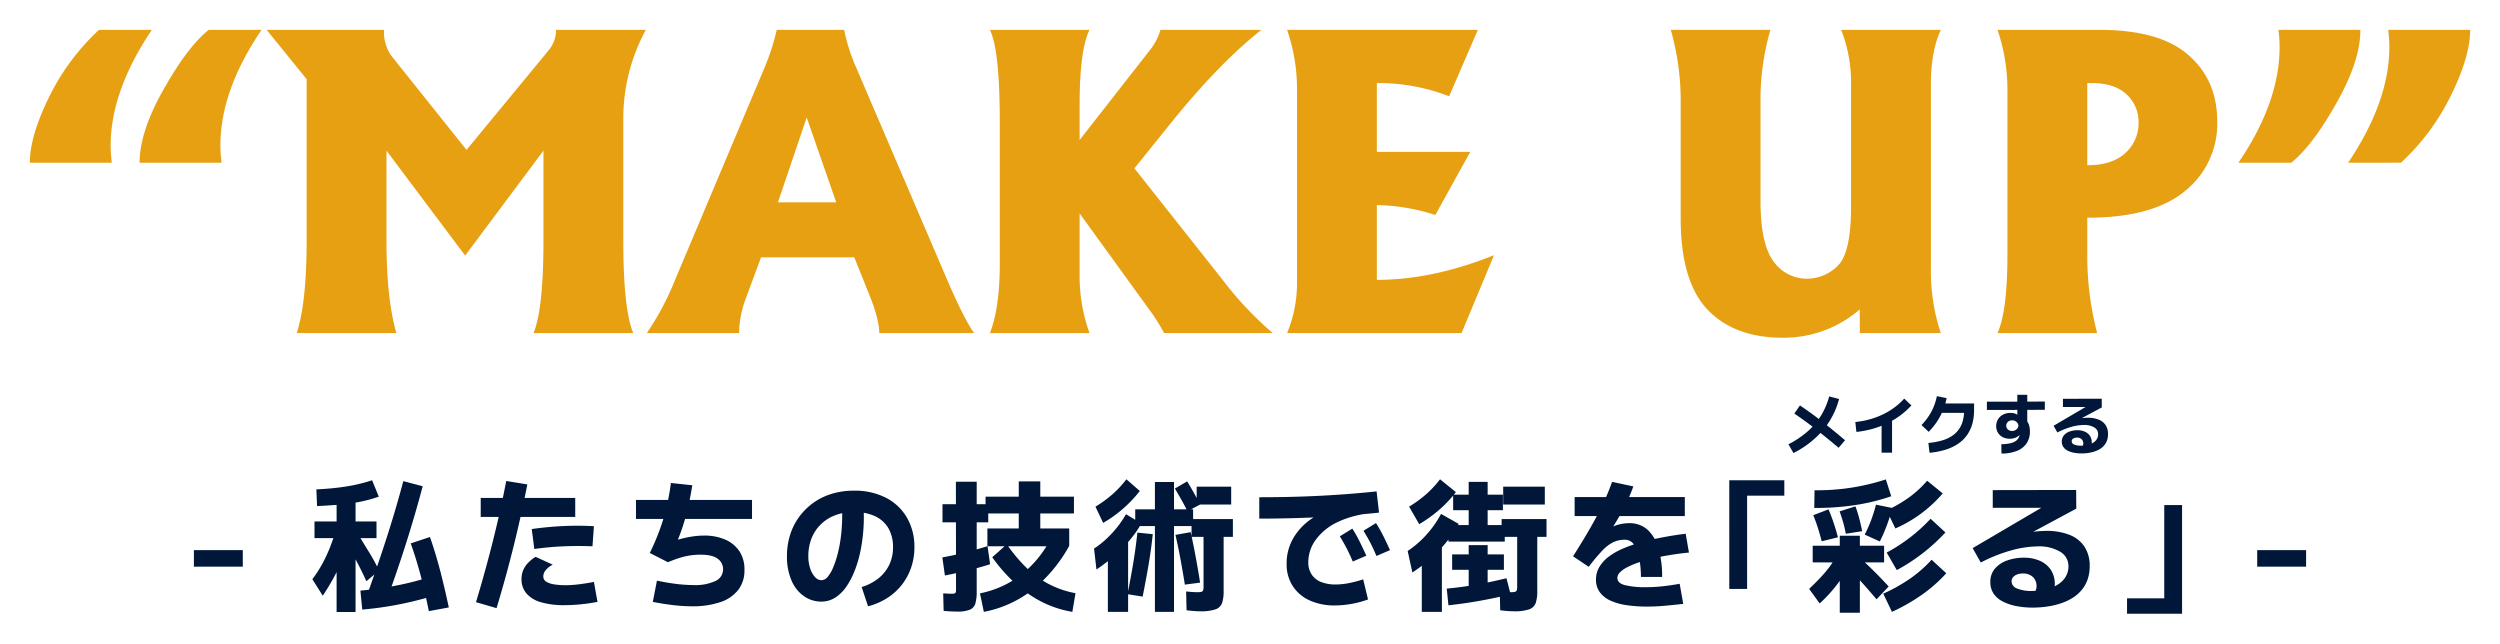 <svg xmlns="http://www.w3.org/2000/svg" xmlns:xlink="http://www.w3.org/1999/xlink" width="754.055" height="194.109" viewBox="0 0 754.055 194.109">
  <defs>
    <filter id="パス_51112" x="49.483" y="135.56" width="655.088" height="58.549" filterUnits="userSpaceOnUse">
      <feOffset dy="3" input="SourceAlpha"/>
      <feGaussianBlur stdDeviation="3" result="blur"/>
      <feFlood flood-color="#fff"/>
      <feComposite operator="in" in2="blur"/>
      <feComposite in="SourceGraphic"/>
    </filter>
    <filter id="パス_51113" x="530.427" y="110.085" width="114.4" height="35.72" filterUnits="userSpaceOnUse">
      <feOffset dy="3" input="SourceAlpha"/>
      <feGaussianBlur stdDeviation="3" result="blur-2"/>
      <feFlood flood-color="#fff"/>
      <feComposite operator="in" in2="blur-2"/>
      <feComposite in="SourceGraphic"/>
    </filter>
    <filter id="パス_51114" x="0" y="0" width="754.055" height="110.871" filterUnits="userSpaceOnUse">
      <feOffset dy="3" input="SourceAlpha"/>
      <feGaussianBlur stdDeviation="3" result="blur-3"/>
      <feFlood flood-color="#fff"/>
      <feComposite operator="in" in2="blur-3"/>
      <feComposite in="SourceGraphic"/>
    </filter>
  </defs>
  <g id="グループ_35218" data-name="グループ 35218" transform="translate(-582.973 -446.535)">
    <g transform="matrix(1, 0, 0, 1, 582.97, 446.54)" filter="url(#パス_51112)">
      <path id="パス_51112-2" data-name="パス 51112" d="M-318.544-14.534h14.749v4.988h-14.749Zm38.872,13.76-3.139-4.988a37.79,37.79,0,0,0,3.676-5.934,48.132,48.132,0,0,0,2.988-7.525l4.816.86q-1.075,3.44-2.258,6.3a59.97,59.97,0,0,1-2.645,5.569Q-277.694-3.784-279.672-.774Zm4.171,4.9V-30.616h5.719V4.128Zm8.987-9.288q-1.548-3.4-3.182-6.429t-3.44-6.042l3.7-2.408q1.806,3.01,3.634,5.977a60.406,60.406,0,0,1,3.117,5.676Zm-15.652-12.986v-5.031h18.7v5.031Zm.774-9.675-.215-5.031q3.4-.172,6.214-.495t5.4-.86a48.356,48.356,0,0,0,5.2-1.4l2.021,4.945a41.936,41.936,0,0,1-6.6,1.72q-3.247.559-6.257.774T-281.392-27.821ZM-260.279.215-266-1.849q3.225-8.987,5.87-17.265t4.751-16.233l5.848,1.548q-2.15,8.127-4.816,16.576T-260.279.215Zm12.814-6.622L-245.7-.946A103.7,103.7,0,0,1-267.761,3.4l-.559-5.719q5.891-.559,11.029-1.57A87.077,87.077,0,0,0-247.465-6.407Zm5.8,9.159-6.02,1.118q-1.2-6.063-2.537-11.03t-2.924-9.4l5.805-1.935q1.806,5.2,3.182,10.556T-241.66,2.752Zm14.405.215-6.192-1.806q2.881-9.589,5.16-18.705t3.956-17.845l6.364,1.032A380.794,380.794,0,0,1-227.255,2.967Zm20.468-.9a24.815,24.815,0,0,1-6.988-.86A9.1,9.1,0,0,1-218.2-1.419a6.524,6.524,0,0,1-1.527-4.429,6.873,6.873,0,0,1,.451-2.472,7.183,7.183,0,0,1,1.4-2.236,10.914,10.914,0,0,1,2.408-1.957l5.16,2.365A6.435,6.435,0,0,0-212.334-8.6a3,3,0,0,0-.817,1.978,1.8,1.8,0,0,0,.924,1.634,6.746,6.746,0,0,0,2.451.8,21.213,21.213,0,0,0,3.247.236,33.7,33.7,0,0,0,4-.258q2.15-.258,4.644-.731l1.075,6.02q-2.752.516-5.246.752T-206.787,2.064Zm-25.241-26.617v-5.719h28.509v5.719Zm16.168,9.675-.774-6.02q4.859-.688,9.546-.9a89.413,89.413,0,0,1,9.2.043l-.43,6.063q-4.214-.172-8.579,0T-215.86-14.878ZM-168.3,2.408a49.443,49.443,0,0,1-5.59-.344q-3.01-.344-6.235-.989l1.247-6.407q2.752.6,5.654.968A43.075,43.075,0,0,0-167.872-4a14.433,14.433,0,0,0,6.643-1.226,3.849,3.849,0,0,0,2.3-3.548,3.832,3.832,0,0,0-1.591-3.139q-1.591-1.247-5.2-1.247a21.419,21.419,0,0,0-3.074.215,21.381,21.381,0,0,0-3.118.71,36.363,36.363,0,0,0-3.655,1.354l-5.461-2.8a76.3,76.3,0,0,0,3.01-7.052A62.123,62.123,0,0,0-176-27.434a70.5,70.5,0,0,0,1.333-7.353l6.45.688q-.731,4.644-1.763,8.622a62.96,62.96,0,0,1-2.58,7.8A33.652,33.652,0,0,1-168.5-18.6a23.688,23.688,0,0,1,3.762-.323,15.831,15.831,0,0,1,6.429,1.2,9.824,9.824,0,0,1,4.278,3.483,9.875,9.875,0,0,1,1.548,5.676,9.548,9.548,0,0,1-1.935,6.106A11.452,11.452,0,0,1-159.9,1.2,26.231,26.231,0,0,1-168.3,2.408Zm-16.9-26.359V-29.67h35v5.719Zm70,26.359L-117.132-3.4a15.2,15.2,0,0,0,5.117-2.666,11.664,11.664,0,0,0,3.225-4.085,12.121,12.121,0,0,0,1.118-5.246A11.293,11.293,0,0,0-109-21.027a9.042,9.042,0,0,0-3.956-3.677,14.544,14.544,0,0,0-6.536-1.312A15.469,15.469,0,0,0-125.259-25a12.479,12.479,0,0,0-4.321,2.816,12.094,12.094,0,0,0-2.709,4.214,14.517,14.517,0,0,0-.924,5.246,11.586,11.586,0,0,0,.559,3.719,6.919,6.919,0,0,0,1.462,2.6,2.661,2.661,0,0,0,1.935.946,2.5,2.5,0,0,0,1.87-1.011,10.483,10.483,0,0,0,1.634-2.773,29.588,29.588,0,0,0,1.354-4.042,39.283,39.283,0,0,0,.946-4.881q.344-2.6.43-5.267a42.786,42.786,0,0,0-.129-5.117l6.45-.6a48.788,48.788,0,0,1,.172,7.1,51.967,51.967,0,0,1-.8,6.944,37.118,37.118,0,0,1-1.72,6.3,24.38,24.38,0,0,1-2.58,5.117,12.022,12.022,0,0,1-3.418,3.44A7.628,7.628,0,0,1-129.258.989a9.092,9.092,0,0,1-5.289-1.634,11,11,0,0,1-3.741-4.73,18,18,0,0,1-1.376-7.353,21.133,21.133,0,0,1,.924-6.321,18.775,18.775,0,0,1,2.688-5.418,18.943,18.943,0,0,1,4.235-4.257,18.886,18.886,0,0,1,5.59-2.774,22.6,22.6,0,0,1,6.729-.968,20.532,20.532,0,0,1,9.761,2.172,15.468,15.468,0,0,1,6.3,6.02,17.484,17.484,0,0,1,2.215,8.88,18.665,18.665,0,0,1-.967,6.063,17.864,17.864,0,0,1-2.752,5.16A17.619,17.619,0,0,1-109.327-.15,19.926,19.926,0,0,1-115.2,2.408ZM-88.322,4q-.989,0-2.086-.064t-2-.15L-92.536-1.5q.774.043,1.483.086t1.183.043a2.458,2.458,0,0,0,.709-.086.59.59,0,0,0,.387-.322,1.794,1.794,0,0,0,.107-.71l-.043-32.68h6.278v33.11A13.238,13.238,0,0,1-82.818,1.5a2.913,2.913,0,0,1-1.634,1.914A9.681,9.681,0,0,1-88.322,4Zm-4.429-26.918V-28.38h13.8v5.461ZM-92.02-6.88l-.774-5.461q3.569-.645,6.9-1.484t6.729-1.914l.774,5.461q-2.967.946-6.364,1.785T-92.02-6.88Zm39.388,5.332-.946,5.633A32.281,32.281,0,0,1-63.124.9,36.406,36.406,0,0,1-71.1-4.773a50.8,50.8,0,0,1-6.643-7.611l4.386-3.913A49.415,49.415,0,0,0-67.7-9.482a29.078,29.078,0,0,0,6.773,5.053A28.431,28.431,0,0,0-52.632-1.548Zm-1.892-14.276A44.747,44.747,0,0,1-65.381-2.73a34.121,34.121,0,0,1-14.9,6.816L-81.442-1.5A30.048,30.048,0,0,0-69.81-6.515a32.62,32.62,0,0,0,9.095-10.342l-.3,1.161H-79.206V-21.07h24.682Zm-8.729-4.816h-6.493V-35.26h6.493ZM-53.1-30.659v5.074h-26.66v-5.074ZM-42.871,4.085V-17.587h6.106V4.085Zm-3.44-12.771-.731-6.321a27.205,27.205,0,0,0,3.891-3.075A32.891,32.891,0,0,0-39.9-21.651,29.07,29.07,0,0,0-37.41-25.37l4.644,2.8a31.353,31.353,0,0,1-3.354,4.837A44.044,44.044,0,0,1-40.7-13.029,53.3,53.3,0,0,1-46.311-8.686Zm2.021-14.061-2.322-4.9a36.145,36.145,0,0,0,5.139-3.741,30.632,30.632,0,0,0,4.193-4.515l4.042,3.526a37.189,37.189,0,0,1-4.966,5.267A38.241,38.241,0,0,1-44.29-22.747ZM-28.681,4.085V-35.088h5.762V4.085ZM-34.615-21.8v-5.031h17.458V-21.8ZM-15.007,3.913q-1.118,0-2.279-.108t-1.849-.193l-.129-5.676q.9.086,1.72.151t1.763.064a4.471,4.471,0,0,0,1.1-.108.727.727,0,0,0,.537-.451,2.943,2.943,0,0,0,.129-.989V-23.005h6.063V-2.15a10.958,10.958,0,0,1-.473,3.569,3.165,3.165,0,0,1-2,1.913A13.638,13.638,0,0,1-15.007,3.913Zm-1.075-32.207v-5.375H-5.676v5.375Zm-1.548,9.761v-5.375H-5.16v5.375ZM-32.379-.516l-4.558-.731q.9-4.515,1.677-9.116t1.29-9.46l4.644.473q-.516,4.9-1.333,9.611T-32.379-.516ZM-15.05-4.73l-4.6.6q-.6-3.784-1.29-7.525t-1.548-7.482l4.6-.817q.817,3.741,1.526,7.547T-15.05-4.73Zm-.043-23.521-3.784,1.978q-.86-1.763-1.806-3.44t-1.978-3.4l3.7-2.15q.989,1.591,1.956,3.311T-15.093-28.251Zm53.277-4,.731,6.407q-8.987.946-18.081,1.376T2.8-24.037v-6.45q9.8,0,18.576-.451T38.184-32.25ZM34.142-5.719,35.6.344A29.855,29.855,0,0,1,30.423,1.72a29.242,29.242,0,0,1-4.838.43A18.032,18.032,0,0,1,18.06.667a11.881,11.881,0,0,1-5.139-4.322,11.987,11.987,0,0,1-1.871-6.751,15.151,15.151,0,0,1,1.914-7.568,18.023,18.023,0,0,1,5.353-5.848A29.82,29.82,0,0,1,26.445-27.8a45.527,45.527,0,0,1,10.277-2l.516,4.085a29.559,29.559,0,0,0-10.75,2.688,17.355,17.355,0,0,0-6.644,5.354,11.469,11.469,0,0,0-2.258,6.751A6.564,6.564,0,0,0,18.6-7.181a6.125,6.125,0,0,0,2.838,2.257,11.566,11.566,0,0,0,4.407.753,21.2,21.2,0,0,0,3.849-.387A34.786,34.786,0,0,0,34.142-5.719Zm4-7.052q-1.032-2.451-1.978-4.235t-1.935-3.376L38.012-22.7a45.23,45.23,0,0,1,2.279,4.063q1.032,2.085,1.935,4.106ZM31-11.094q-1.032-2.451-1.978-4.236T27.09-18.705l3.784-2.322a45.231,45.231,0,0,1,2.279,4.063q1.032,2.086,1.935,4.106ZM51.815,4.085V-16.856h6.063V4.085ZM48.977-7.783l-1.419-6.493A30.177,30.177,0,0,0,53.234-19.2a31.1,31.1,0,0,0,4.386-6.257l5.332,3.01a38.214,38.214,0,0,1-5.869,7.934A46.717,46.717,0,0,1,48.977-7.783ZM51.041-22.36l-3.053-5.289a36.145,36.145,0,0,0,5.139-3.741,30.632,30.632,0,0,0,4.193-4.515l4.773,3.87a35.145,35.145,0,0,1-4.966,5.289A41.293,41.293,0,0,1,51.041-22.36Zm14.921,3.4V-35.131h5.719v16.168Zm-4.687-7.611v-4.687H76.282v4.687Zm-1.419,9.46V-22.1H76.841v4.988ZM65.962-.6V-16.039h5.719V-.6Zm-4.988-8v-4.644H76.583V-8.6ZM77.357-6.063,78.6-1.2Q73.96-.086,69.295.752T59.856,2.107L59.34-2.924q4.6-.43,9.051-1.225T77.357-6.063Zm2.236,9.976q-1.118,0-2.279-.108t-1.849-.193l-.129-5.676q.9.086,1.72.151t1.763.064a4.471,4.471,0,0,0,1.1-.108.727.727,0,0,0,.537-.451,2.943,2.943,0,0,0,.129-.989V-23.005h6.063V-2.15a10.958,10.958,0,0,1-.473,3.569,3.165,3.165,0,0,1-2,1.913A13.638,13.638,0,0,1,79.593,3.913ZM76.368-28.294v-5.375H88.924v5.375ZM75.9-18.533v-5.375H89.44v5.375Zm22.016-6.278V-30.53H131.15v5.719Zm26.4,18.361h-6.407a29.127,29.127,0,0,0-.494-5.526,11.2,11.2,0,0,0-1.548-4.128,3.207,3.207,0,0,0-2.774-1.569,8.143,8.143,0,0,0-3.526.752,11.749,11.749,0,0,0-3.311,2.537A57.657,57.657,0,0,0,102.168-9.5l-4.73-3.182q4.386-6.837,7.245-12.255a75.99,75.99,0,0,0,4.537-10.191l6.407,1.376a54.753,54.753,0,0,1-3.892,8.428q-2.3,4.042-4.794,7.762T102.3-10.492L99.244-12.3a42.1,42.1,0,0,1,7.482-7.676,12.316,12.316,0,0,1,7.525-2.687,8.093,8.093,0,0,1,5.784,2.086,12.253,12.253,0,0,1,3.246,5.74A30.932,30.932,0,0,1,124.313-6.45ZM129.6-4.386l1.075,6.063q-2.623.3-5.439.559t-5.482.258a42.146,42.146,0,0,1-6.041-.409,18.178,18.178,0,0,1-4.9-1.354,8.256,8.256,0,0,1-3.268-2.516,6.282,6.282,0,0,1-1.182-3.891,7.334,7.334,0,0,1,1.01-3.784,10.793,10.793,0,0,1,2.859-3.118A20.7,20.7,0,0,1,112.6-15.05a42.193,42.193,0,0,1,5.526-1.892q3.01-.817,6.407-1.462t6.88-1.075L132.4-13.8q-3.01.3-5.762.752t-5.182,1.032q-2.43.581-4.365,1.247a23.61,23.61,0,0,0-3.354,1.419A8.4,8.4,0,0,0,111.564-7.8a2.4,2.4,0,0,0-.753,1.655q0,1.591,2.344,2.193a26.3,26.3,0,0,0,6.3.6,47.063,47.063,0,0,0,4.794-.258Q126.764-3.87,129.6-4.386Zm20.339,1.548h-5.375V-35.6h16.6v4.644H149.941Zm34.013,7.181h-6.063v-23.22h6.063Zm7.31-20.21v5.031H169.721v-5.031ZM171.828,1.548l-3.182-4.386q1.892-1.806,3.376-3.375a37.95,37.95,0,0,0,2.688-3.161,22.224,22.224,0,0,0,2.15-3.483l4.429,2.15a47.461,47.461,0,0,1-4,6.257A43.512,43.512,0,0,1,171.828,1.548ZM192.64-3.569,188.985.3Q187.566-1.376,186-3.161t-3.1-3.4A28.438,28.438,0,0,0,180.084-9.2l3.182-3.526q1.333,1.075,2.967,2.623t3.29,3.247Q191.178-5.16,192.64-3.569Zm-.86-32.293,1.634,5.074a61.725,61.725,0,0,1-11.03,2.688,77.921,77.921,0,0,1-12.19.838l.086-5.332A66.39,66.39,0,0,0,191.78-35.862ZM177.332-18.4l-4.9,1.2q-.516-2.064-1.139-4.021t-1.4-3.848l4.6-1.763q.86,2.021,1.569,4.128T177.332-18.4Zm7.31-1.849-4.945.774a29.385,29.385,0,0,0-.8-3.483q-.494-1.677-1.054-3.268l4.773-1.505a36.748,36.748,0,0,1,1.139,3.612Q184.255-22.231,184.642-20.253Zm5.332,3.1-4.558-2.064a41.741,41.741,0,0,0,1.978-4.493q.817-2.215,1.419-4.536l4.9.989A49.148,49.148,0,0,1,189.974-17.157Zm4.687-3.913-2.623-5.461a40.537,40.537,0,0,0,6.859-4,31.958,31.958,0,0,0,5.354-4.945l4.687,3.827A39.911,39.911,0,0,1,194.661-21.07Zm.43,12.556L192.038-13.8a51.041,51.041,0,0,0,13.244-10.191l4.472,4.128A56.583,56.583,0,0,1,195.091-8.514Zm-1.462,12.6-2.623-5.5a50.593,50.593,0,0,0,8.127-4.558,38.133,38.133,0,0,0,6.45-5.676l4.429,4.085a44.233,44.233,0,0,1-7.31,6.45A56.724,56.724,0,0,1,193.629,4.085ZM236.07,2.8a25.65,25.65,0,0,1-4.9-.452A15.2,15.2,0,0,1,227.062.968a7.334,7.334,0,0,1-2.774-2.387A6.067,6.067,0,0,1,223.3-4.9a6.061,6.061,0,0,1,1.376-4.042,8.471,8.471,0,0,1,3.7-2.472,14.837,14.837,0,0,1,5.074-.839,11.873,11.873,0,0,1,4.665.882,7.7,7.7,0,0,1,3.354,2.666,7.643,7.643,0,0,1,1.268,4.537,5.612,5.612,0,0,1-.215,1.5,6.852,6.852,0,0,1-.688,1.591l-5.289-.516a3.861,3.861,0,0,0,.538-1.053,3.185,3.185,0,0,0,.15-.925,3.726,3.726,0,0,0-1.118-2.881,4.264,4.264,0,0,0-3.01-1.032,4.67,4.67,0,0,0-1.806.323,2.88,2.88,0,0,0-1.182.839,1.947,1.947,0,0,0-.409,1.247,2.339,2.339,0,0,0,1.484,2.043,10.977,10.977,0,0,0,4.881.8,19.139,19.139,0,0,0,2.752-.194,13.133,13.133,0,0,0,2.537-.624,11.689,11.689,0,0,0,2.214-1.053,7.842,7.842,0,0,0,1.742-1.441A6.137,6.137,0,0,0,246.455-7.4a6.141,6.141,0,0,0,.409-2.279,4.966,4.966,0,0,0-2.494-4.365,12.408,12.408,0,0,0-6.794-1.613,30.975,30.975,0,0,0-7.826,1.161,46.946,46.946,0,0,0-9.331,3.7l-2.451-4.343L246.3-31.777l1.247,4.472H224.03v-5.332l25.155-.043.043,5.633L221.45-12.126l-1.72-2.838a69.51,69.51,0,0,1,10.965-4,37.441,37.441,0,0,1,9.5-1.376,18.585,18.585,0,0,1,6.945,1.183,9.6,9.6,0,0,1,4.536,3.547,10.4,10.4,0,0,1,1.591,5.934,12,12,0,0,1-.624,3.977,10.193,10.193,0,0,1-1.785,3.182A11.312,11.312,0,0,1,248.11-.129a16.735,16.735,0,0,1-3.5,1.634,23.642,23.642,0,0,1-4.085.968A30.259,30.259,0,0,1,236.07,2.8Zm39.689-30.917h5.375V4.644h-16.6V0h11.223Zm28.036,13.588h14.749v4.988H303.795Z" transform="translate(377.03 177.46)" fill="#00173a"/>
    </g>
    <g transform="matrix(1, 0, 0, 1, 582.97, 446.54)" filter="url(#パス_51113)">
      <path id="パス_51113-2" data-name="パス 51113" d="M-47.08,1.18-48.6-1.46a28.23,28.23,0,0,0,5.76-3.85,21.089,21.089,0,0,0,4.04-4.75,22.124,22.124,0,0,0,2.5-5.84l2.98.78a24.313,24.313,0,0,1-4.87,9.43A28.909,28.909,0,0,1-47.08,1.18Zm15.56-3.86L-33.46-.4Q-36.7-3.14-40-5.74t-6.82-4.98l1.7-2.46q3.58,2.42,6.97,5.08T-31.52-2.68Zm3.42-2.5-.32-3a25.53,25.53,0,0,0,3.51-.59,24.806,24.806,0,0,0,3.24-1.02,22.939,22.939,0,0,0,2.97-1.42,20.582,20.582,0,0,0,2.68-1.82,19.824,19.824,0,0,0,2.34-2.21l2.18,2.06a24.615,24.615,0,0,1-2.66,2.48,23.281,23.281,0,0,1-3.03,2.06,26.9,26.9,0,0,1-3.36,1.62A26.783,26.783,0,0,1-24.2-5.86,30.929,30.929,0,0,1-28.1-5.18Zm7.6-3.78h3.16V1.06H-20.5ZM-6.04,1.1l-.34-2.96a21.4,21.4,0,0,0,4.11-.75A11.064,11.064,0,0,0,.76-3.99,7.832,7.832,0,0,0,2.83-6,8.093,8.093,0,0,0,4.02-8.62a12.687,12.687,0,0,0,.38-3.2l.86.88h-8.9v-2.84H7.4v1.96a15.625,15.625,0,0,1-.51,4.1,11,11,0,0,1-1.56,3.4A10.5,10.5,0,0,1,2.68-1.68,14.024,14.024,0,0,1-1.1.14,23.352,23.352,0,0,1-6.04,1.1ZM-6.3-5.22-8.46-7.26A17.933,17.933,0,0,0-5.48-11.3a17.255,17.255,0,0,0,1.66-4.68l2.94.6A19.827,19.827,0,0,1-6.3-5.22ZM15.66,1.34l-.04-2.82a13.247,13.247,0,0,0,2.48-.24,5.331,5.331,0,0,0,1.76-.66A2.646,2.646,0,0,0,20.88-3.5q.08-.18.15-.36a2.28,2.28,0,0,0,.11-.38,4.677,4.677,0,0,1-.8.57,4.045,4.045,0,0,1-.97.39,4.493,4.493,0,0,1-1.15.14,4.538,4.538,0,0,1-2.31-.54,3.53,3.53,0,0,1-1.39-1.41,3.9,3.9,0,0,1-.46-1.85,4.039,4.039,0,0,1,.48-1.91,3.754,3.754,0,0,1,1.47-1.49,4.777,4.777,0,0,1,2.45-.58,3.992,3.992,0,0,1,1.08.14,2.936,2.936,0,0,1,.9.42v-6.02h3v8.02a4.437,4.437,0,0,1,.59,1.32,6.381,6.381,0,0,1,.21,1.7,6.28,6.28,0,0,1-1,3.6A6.3,6.3,0,0,1,20.33.53,12.472,12.472,0,0,1,15.66,1.34Zm3.22-6.82a1.886,1.886,0,0,0,.97-.24,2,2,0,0,0,.66-.61,1.494,1.494,0,0,0,.27-.77,1.752,1.752,0,0,0-.63-1.14,1.924,1.924,0,0,0-1.27-.44,1.921,1.921,0,0,0-.94.22,1.628,1.628,0,0,0-.62.58,1.5,1.5,0,0,0-.22.8,1.525,1.525,0,0,0,.48,1.13A1.778,1.778,0,0,0,18.88-5.48Zm-7.62-6.34v-2.5H20q4.38,0,8.74-.04v2.5q-4.36.02-8.74.03T11.26-11.82ZM39.8,1.3a11.93,11.93,0,0,1-2.28-.21A7.068,7.068,0,0,1,35.61.45,3.411,3.411,0,0,1,34.32-.66a2.822,2.822,0,0,1-.46-1.62,2.819,2.819,0,0,1,.64-1.88,3.94,3.94,0,0,1,1.72-1.15,6.9,6.9,0,0,1,2.36-.39,5.522,5.522,0,0,1,2.17.41,3.583,3.583,0,0,1,1.56,1.24,3.555,3.555,0,0,1,.59,2.11,2.61,2.61,0,0,1-.1.7,3.187,3.187,0,0,1-.32.74L40.02-.74a1.8,1.8,0,0,0,.25-.49,1.481,1.481,0,0,0,.07-.43A1.733,1.733,0,0,0,39.82-3a1.983,1.983,0,0,0-1.4-.48,2.172,2.172,0,0,0-.84.15,1.34,1.34,0,0,0-.55.39.906.906,0,0,0-.19.58,1.088,1.088,0,0,0,.69.95,5.106,5.106,0,0,0,2.27.37,8.9,8.9,0,0,0,1.28-.09,6.108,6.108,0,0,0,1.18-.29,5.437,5.437,0,0,0,1.03-.49,3.647,3.647,0,0,0,.81-.67,2.855,2.855,0,0,0,.53-.86,2.856,2.856,0,0,0,.19-1.06,2.31,2.31,0,0,0-1.16-2.03,5.771,5.771,0,0,0-3.16-.75,14.407,14.407,0,0,0-3.64.54,21.835,21.835,0,0,0-4.34,1.72L31.38-7.04l13.18-7.74.58,2.08H34.2v-2.48l11.7-.02.02,2.62L33-5.64l-.8-1.32a32.33,32.33,0,0,1,5.1-1.86,17.415,17.415,0,0,1,4.42-.64,8.644,8.644,0,0,1,3.23.55,4.467,4.467,0,0,1,2.11,1.65A4.839,4.839,0,0,1,47.8-4.5a5.581,5.581,0,0,1-.29,1.85,4.741,4.741,0,0,1-.83,1.48A5.261,5.261,0,0,1,45.4-.06,7.784,7.784,0,0,1,43.77.7a11,11,0,0,1-1.9.45A14.074,14.074,0,0,1,39.8,1.3Z" transform="translate(588.03 132.46)" fill="#00173a"/>
    </g>
    <g transform="matrix(1, 0, 0, 1, 582.97, 446.54)" filter="url(#パス_51114)">
      <path id="パス_51114-2" data-name="パス 51114" d="M-312.012-51.387q0-9.434,7.324-22.266,7.266-12.832,13.535-17.812h15.938q-12.422,18.223-12.422,34.922a39.907,39.907,0,0,0,.352,5.156Zm3.691-40.078q-12.422,18.516-12.422,34.922a40.85,40.85,0,0,0,.352,5.156h-24.727q0-8.027,5.8-19.8a68.98,68.98,0,0,1,15.059-20.273Zm34.629,0H-238.3a12.838,12.838,0,0,0,2.051,7.617L-213.4-55.254l24.492-29.707a10.557,10.557,0,0,0,2.109-3.691,10.424,10.424,0,0,0,.41-2.812h27.07a56.023,56.023,0,0,0-6.8,27.012v36.563q0,20.508,2.988,27.891h-30.059q2.988-7.266,2.988-27.891V-55.02l-23.613,31.641-23.73-31.641v27.129q0,17.578,2.988,27.891h-30.059q2.988-9.258,2.988-27.891V-76.582ZM-159.023,0a83.211,83.211,0,0,0,8.379-15.7L-123.4-80.332a71.01,71.01,0,0,0,3.574-11.133h20.332a53.684,53.684,0,0,0,3.34,10.723l27.129,63.281Q-63.4-4.277-60.293,0H-88.887Q-89-4.336-91.816-11.309l-4.629-11.543H-124.57l-4.512,12.188A30.734,30.734,0,0,0-131.191,0Zm39.551-39.434h17.578L-110.8-65.039ZM-55.547,0q2.988-7.559,2.988-20.918V-63.574q0-21.855-2.988-27.891h30.059q-2.988,5.977-2.988,22.617v10.605L-7.266-85.371A17.57,17.57,0,0,0-4.1-91.465H26.367Q13.652-81.5-1.348-62.871L-11.953-49.687,14.941-15.7A103,103,0,0,0,29.766,0H-2.988A62.53,62.53,0,0,0-6.5-5.742L-28.477-36.094V-17.4A50.125,50.125,0,0,0-25.488,0ZM34.1-91.465H91.641L82.969-71.426a58.753,58.753,0,0,0-21.8-3.984v20.742H89.355L78.809-35.625a60.623,60.623,0,0,0-17.637-2.988v22.559q16.816,0,35.332-7.441L86.719,0H34.1A39.915,39.915,0,0,0,37.09-16.055V-72.891A54.977,54.977,0,0,0,34.1-91.465Zm115.723,0h30.059a75.113,75.113,0,0,0-2.988,21.973v29.648q0,12.949,3.926,18.223a12.242,12.242,0,0,0,10.137,5.215,13.122,13.122,0,0,0,9.141-3.809q4.1-3.809,4.1-17.871v-36.5a43.3,43.3,0,0,0-2.988-16.875H231.27q-2.988,6.5-2.988,16.406v55.43A59.068,59.068,0,0,0,231.27,0H206.836V-7.148a35.1,35.1,0,0,1-23.2,8.555q-14.707,0-22.793-8.555-8.027-8.555-8.027-27.363v-35.8A77.689,77.689,0,0,0,149.824-91.465Zm98.555,0h30.586q18.4,0,27.012,7.617,8.672,7.559,8.672,20.039a26,26,0,0,1-9.668,20.918Q295.313-34.8,275.449-34.8V-23.5A92.028,92.028,0,0,0,278.438,0H248.379q2.988-6.68,2.988-23.5V-73.184A56.058,56.058,0,0,0,248.379-91.465Zm27.07,16.055v24.785q7.441,0,11.426-3.633a12.009,12.009,0,0,0,4.043-9.258,11.171,11.171,0,0,0-3.574-8.437Q283.77-75.41,276.68-75.41Zm82.383-16.055q0,9.434-7.324,22.266-7.266,12.832-13.535,17.813H321.035q12.422-18.223,12.422-34.922a39.907,39.907,0,0,0-.352-5.156Zm-3.691,40.078Q366.563-69.9,366.563-86.309a40.85,40.85,0,0,0-.352-5.156h24.727q0,8.027-5.8,19.8a68.979,68.979,0,0,1-15.059,20.273Z" transform="translate(354.12 97.46)" fill="#e6a012"/>
    </g>
  </g>
</svg>
